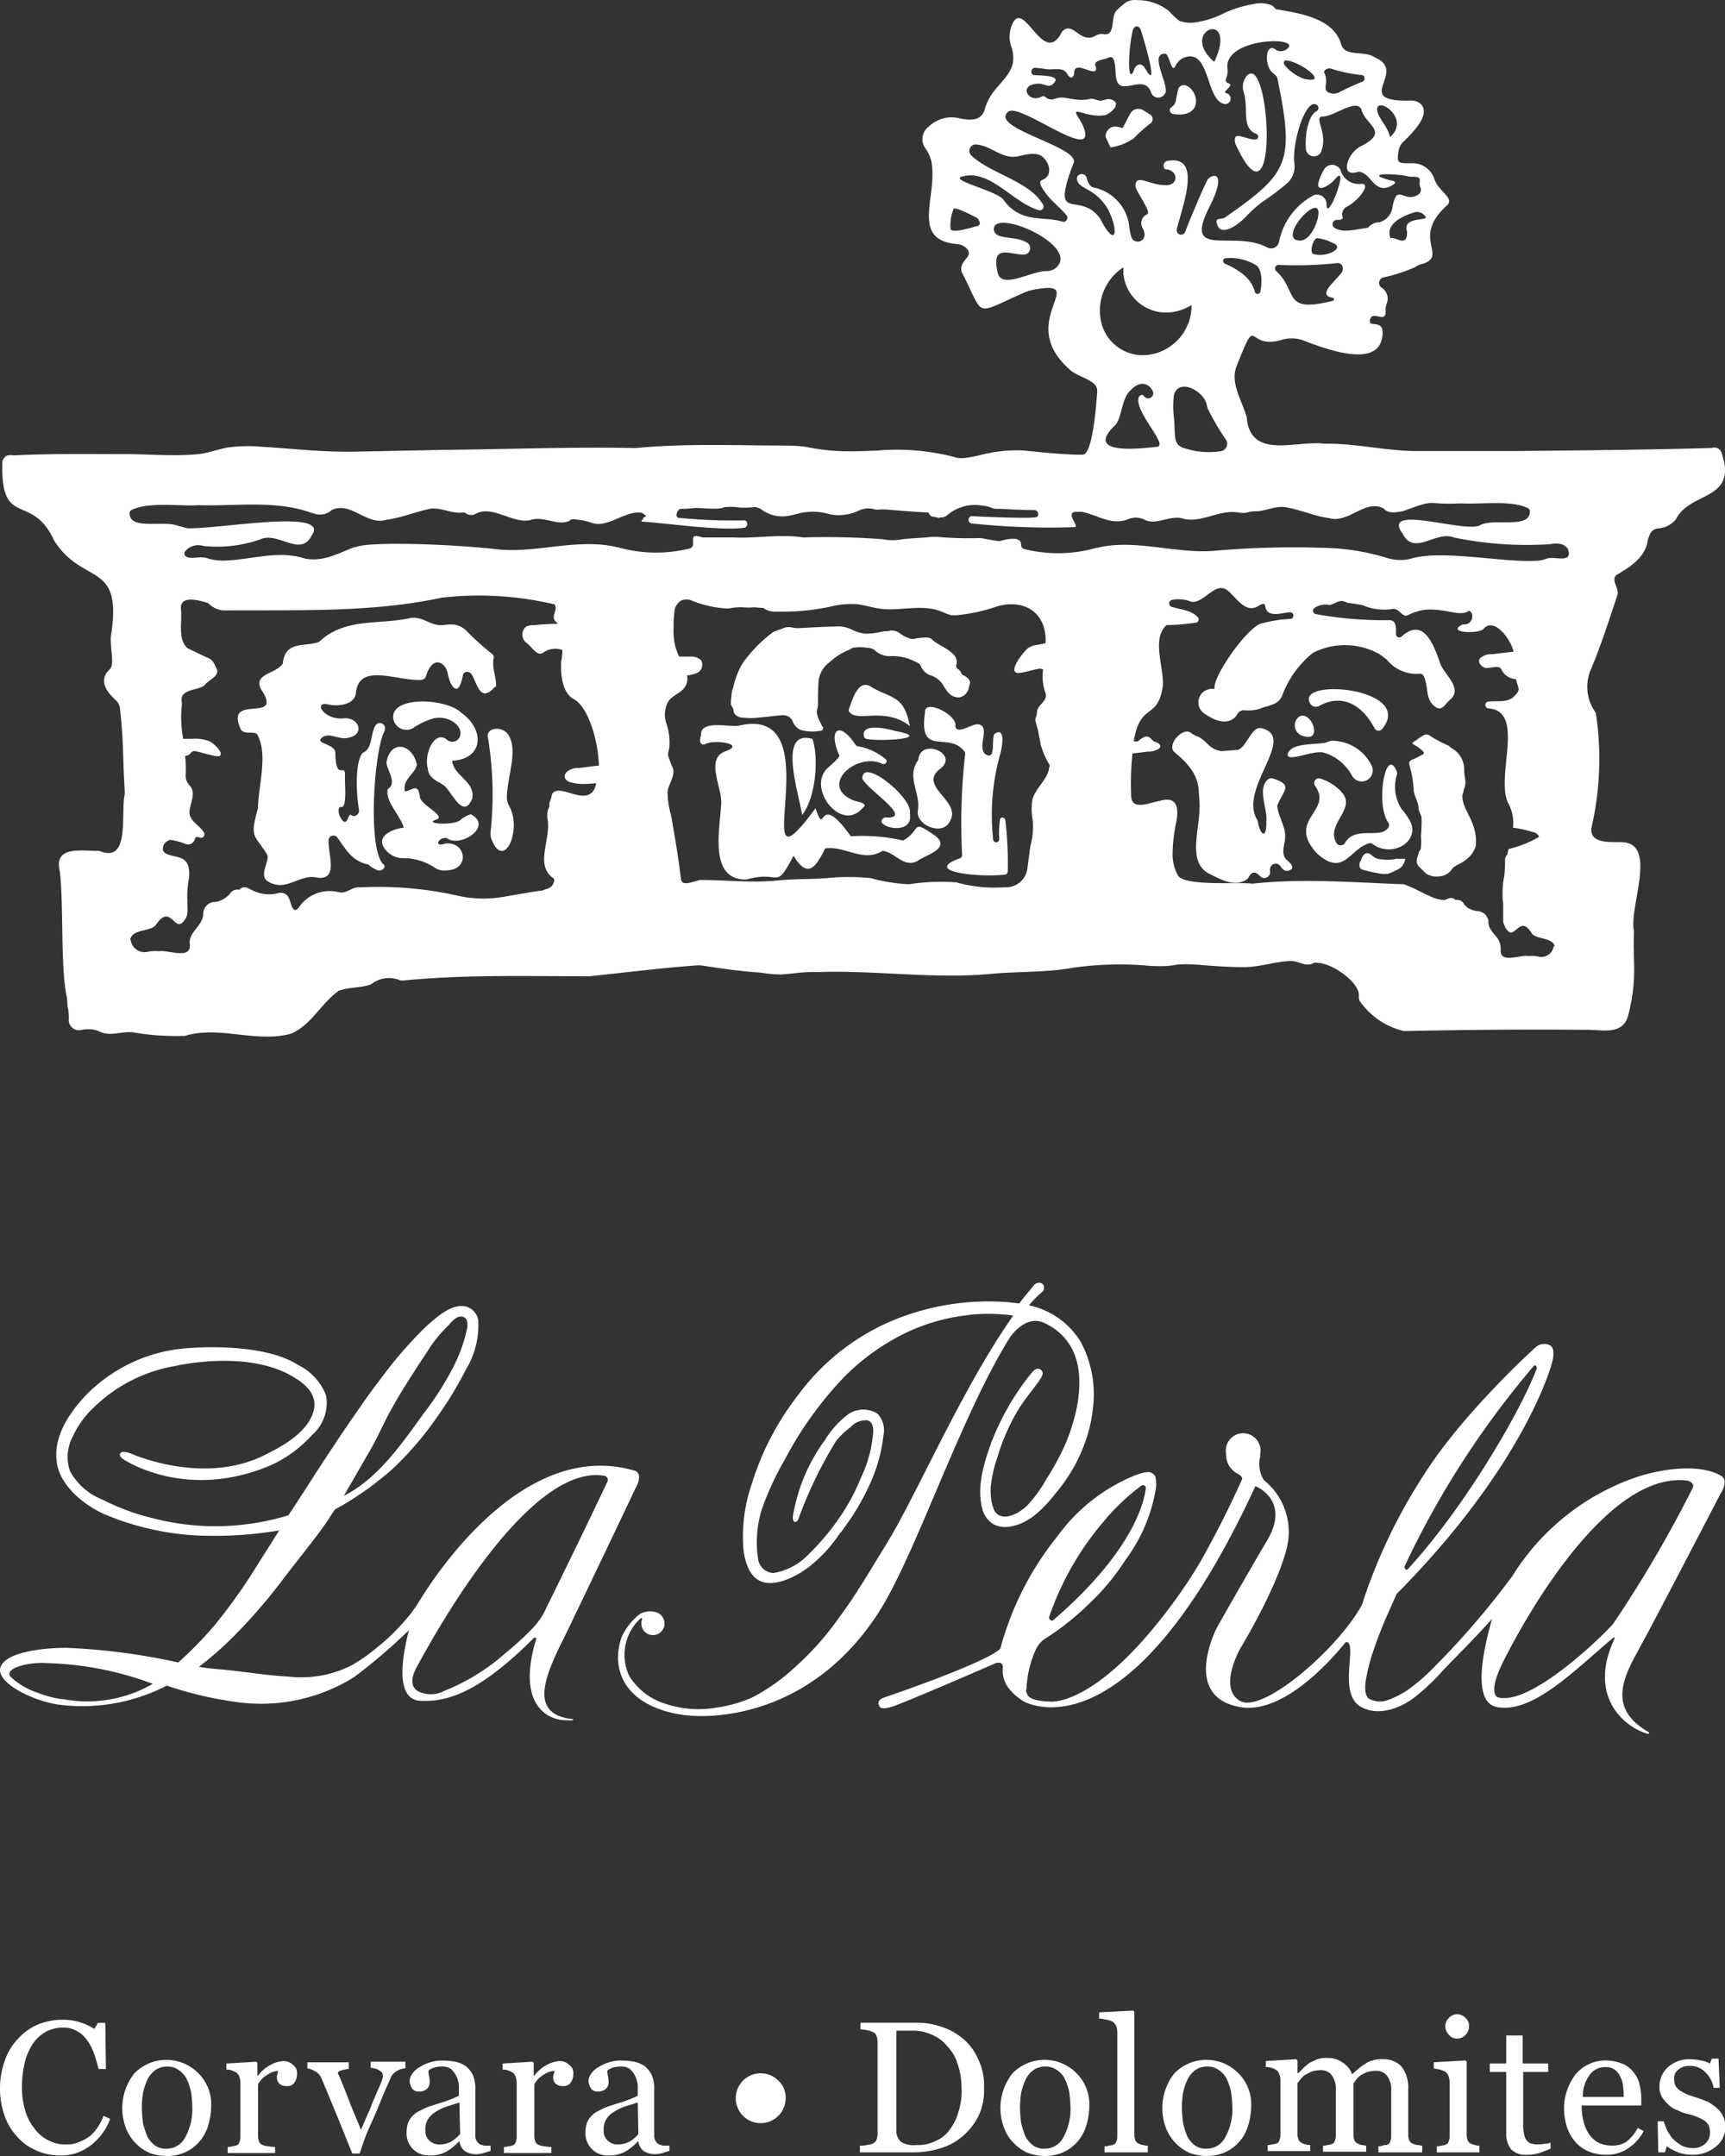 <svg xmlns="http://www.w3.org/2000/svg" width="153" height="191.252" viewBox="0 0 153 191.252">
  <rect x="0" y="0" width="153" height="191.252" fill="#333333" stroke="none"/>
  <path id="logo_laperla2" d="M192.614,80.7c-.054-.162-.108-.378-.162-.594a.877.877,0,0,0-.27-.486.689.689,0,0,0-.648-.108c-5.775.162-11.551.216-17.326.27h-8.852c-2.753,0-5.452-.7-8.2-.648-2.429-.324-6.369,1.4-6.855-2.105v-.162c-.378-1.457-1.457-2.969-.972-4.48,2.051-5.182.756-1.457,4.1-2.483a3.046,3.046,0,0,1,1.835.054c2.645,1.026,7.071,2.537,7.071-.756-.054-1.026-1.187-.432-1.133-.918.054-1.187,1.457.324,1.4-.918a1.594,1.594,0,0,1,.108-.7,1.153,1.153,0,0,0-.432-1.349.514.514,0,0,1,.054-.918,14.8,14.8,0,0,0,2.861-.918,1.893,1.893,0,0,1,.756-.324c2.159-.756-1.08-2.267,2.051-5.128.81-.648-.7-1.241-1.08-2.375a2.023,2.023,0,0,0-2-1.4c-1.187,0-1.349.054-1.187-1.026a1.4,1.4,0,0,1,.486-.918c.864-.864,2.375-2.375,1.511-3.293a1.226,1.226,0,0,0-.864-.324c-5.452.162-.162-2.537-3.239-3.832-.918-.648-2.591,0-2.969-1.133-.594-2.213-3.347-2.753-5.775-3.131l-.324-.324A2.58,2.58,0,0,0,151,40.111a10.549,10.549,0,0,0-2.807.864,7.82,7.82,0,0,1-2.7.81,2.885,2.885,0,0,1-1.187-.162,6.951,6.951,0,0,1-.918-.864,4.477,4.477,0,0,0-2.861-.972,1.43,1.43,0,0,0-1.241.432,2.7,2.7,0,0,0-.432.378c-.756.486-.108,2.375-1.241,2.213a1.029,1.029,0,0,0-.7.108c-1.4.864-2.051-1.4-3.023-.324-1.673,3.347-3.454-3.347-4.48-.486a2.681,2.681,0,0,0,0,1.835c.594,1.889-.54,2.645-1.565,3.94a4.571,4.571,0,0,0-.81,1.619c-.324,1.026-1.3.972-2.267.756a2.915,2.915,0,0,0-2.7.756,1.373,1.373,0,0,0-.27,1.943,3.58,3.58,0,0,1,.486,1.026c.7,3.077-2,7.125,2.375,7.449a1.273,1.273,0,0,1,.864.486c.486.7-.756.918-.54,1.943,2.105,4.1.972,3.886,5.506,1.889a4.48,4.48,0,0,1,1.133-.324c4.75-.81-2,2.915,3.077,7.233.54.432,1.4.648,1.943,1.08a.876.876,0,0,1,.378.756c-.108,1.511-.432,5.614-1.3,5.614-1.781,0-3.562-.216-5.29-.378a12.5,12.5,0,0,0-3.185.27c-.81.162-2.105.594-2.861.324a20.2,20.2,0,0,0-6.747-.594c-1.187.054-2.375.108-3.508.054a18.615,18.615,0,0,1-2.969-.378,13.235,13.235,0,0,0-1.457-.108c-4.534,0-9.068-.216-13.6.216H96c-5.613-.108-11.227.108-16.787.162l-8.1.162c-2.7.054-5.452-.27-8.15-.432a14.087,14.087,0,0,0-3.023.054c-.918.162-1.673.486-2.645.594-2.159.216-4.318,0-6.531,0-3.239,0-6.477-.054-9.716.108h-.108c-.648-.054-.756,0-1.026.486-.216,6.1,2.537,2.753,4.534,6.963a.188.188,0,0,0,.054.108c2.591,4.1,6.153,1.673,5.02,8.582v.216c0,.7.162,1.457.108,2.159a.75.75,0,0,1-.27.54c-.918.918-.216,1.943.648,2.7a1.287,1.287,0,0,1,.324.594c.378,3.562.216,3.832.432,7.449v.27c-.378,1.673.486,6.045-2.105,5.074a.8.8,0,0,0-.378-.054c-1.4,0-3.778-.432-3.293,1.727.378,2.645.054,8.8.648,11.281,0,.054.054.7.054.756a4.839,4.839,0,0,1,.108,1.3.918.918,0,0,0,1.187.81,2.7,2.7,0,0,1,1.457.108c1.08.594,2.213-.108,3.347.162a22.079,22.079,0,0,0,4.21.27.486.486,0,0,0,.27-.054c3.023-.81,6.1.648,9.122-.108.054,0,.108-.054.162-.054,1.673-.7,2.7-2.7,4.1-3.724a.409.409,0,0,1,.216-.108c.864-.27,1.781-.216,2.645-.486a1.18,1.18,0,0,0,.27-.162,2.528,2.528,0,0,1,2.321-.27.684.684,0,0,0,.324.054c5.614-.54,10.741-.378,16.409-.378h.108c3.239-.324,6.477-.756,9.662-.972h.216c1.781.27,3.562.54,5.344.648a10.54,10.54,0,0,0,1.835.162c.918-.054,1.835-.216,2.753-.216h.648c4.966-.162,10.255.648,15.221.162,2.321-.216,4.912-.108,7.233-.54a29.6,29.6,0,0,1,6.909-.162c2.645.108,1.511-.27,4.156-.108,1.349.108,2.7.216,4.1.216s2.7-.486,4.1-.54c.7-.054,1.349.54,2,.216a.574.574,0,0,1,.432-.054c1.457.054,3.778,1.835,3.67,2.915a1.187,1.187,0,0,0,.054.432,6.579,6.579,0,0,0,3.94,2.7c5.344-.108,10.741-.162,16.085-.108,1.4-.054,3.347.594,3.832-1.349.81-3.347.378-4.588.486-7.233v-.216c-.432-2.051,2-7.449-.81-7.827-.972-.108-3.077.27-2.969-1.241a27.32,27.32,0,0,0,.432-10.04.768.768,0,0,0-.108-.324,3.886,3.886,0,0,1-.324-3.832c.81-1.889,1.673-4.588,2.321-6.531.162-.594-.648-1.349-.054-1.781,1.241-.7,2.591-1.619,2.753-3.131.054-.108.054-.162.108-.27a.921.921,0,0,1,.756-.7,2.25,2.25,0,0,0,1.619-.81C189.537,83.454,193.315,84.156,192.614,80.7Zm-41.13-15.059a.247.247,0,0,1-.486,0c-.324-1.3-1.673-2.051-2.645-2.483a.25.25,0,0,1,.108-.486,4.4,4.4,0,0,1,2.591.594C151.592,63.537,151.7,64.67,151.484,65.642Zm-9.176,13.764c-1.457.162-6.423.756-3.778-1.835.7-.594.594-2.429,1.457-3.185.81-.864,1.565-.648,1.943.054a.45.45,0,0,1-.756.486c-.108-.162-.27-.162-.432,0C140.1,76.113,143.442,79.3,142.308,79.406Zm-.486-8.2a3.786,3.786,0,0,1-4.534-3.4,4.548,4.548,0,0,1,2.051-4.318v.54a3.81,3.81,0,0,0,4.534,3.4,4.655,4.655,0,0,0,1.511-.594,4.394,4.394,0,0,1-3.562,4.372Zm2,3.616c.432-1.565,2.645-.378,2.915.864,0,.108.054.162.054.27a21.95,21.95,0,0,0,1.673,2.861.669.669,0,0,1-.432.972,6.813,6.813,0,0,1-3.131-.216c-1.241-.27-.918-1.133-1.079-2.753A8.238,8.238,0,0,1,143.82,74.818Zm14.9-10.9c-.7.918-2.213,2.051-.81,2.267.108,0,.162.216,0,.27-4.534,1.133-3.023-.81-5.02-2.645a.311.311,0,0,1,.216-.54,33.466,33.466,0,0,0,5.182-.162c.432-.054.648.432.432.81Zm-3.778-2.807c-1.727-.108.864-3.293,1.565-2.861.486.378-.432,2.969-1.565,2.861Zm2.969.216c1.187.432-.648,1.349-1.727.972-.378-.108,0-1.457.378-1.4a3.952,3.952,0,0,1,1.349.432Zm6.585-1.026c.054,1.511-1.026.432-1.457.594-.54-1.241,1.133-2,2.051-2.267a.845.845,0,0,1,.972.27C166.705,59.489,164.061,58.841,164.492,60.3Zm-2.645-10.9c.108-1.026,2.969.918,1.134,2.537C162.819,50.961,161.794,50.151,161.848,49.4Zm-4.642-3.4a.574.574,0,0,1,.648-.108,13.548,13.548,0,0,0,2.645.54c.324.054.27.54,0,.594a22.536,22.536,0,0,0-2.105.972,1.083,1.083,0,0,1-.918-.054c-.486-.324.054-.756-.27-1.619C157.1,46.211,157.152,46.1,157.206,45.995Zm-1.673.81a3.883,3.883,0,0,1-1.835-1.187c-.216-.216-.162-.54.108-.486C155.047,45.239,157.583,47.182,155.532,46.8Zm-8.1-1.619-.054.054c-3.239-2.807,2.159-4.75.054-.054Zm-7.287-2.645c.108-.54.594-.594.756-.054.648,2.105,1.511,5.344.324,3.293-.27-.432-.7-.378-.918.108-.594,1.619-.594-1.4-.162-3.347Zm-13.98,17.326s-2.051.648-2.159.216a3.762,3.762,0,0,1,.27-1.781c.108-.27,2.105.81,2.105.81C126.979,59.867,126.169,59.867,126.169,59.867Zm7.341,3.508a1.264,1.264,0,0,1-.972.432c-1.457,0-4.1,1.727-4.372.054-.54-2.483,1.08-1.511,2.321-1.511a.571.571,0,0,0,.27-1.08c-1.079-.648-2.861-.162-2.915-1.187C127.9,58.247,135.183,61.432,133.51,63.375Zm.432-3.94c-1.619-.54-3.67.216-5.236-1.943-.486-.756-4.75-1.727-3.724-2.051,2.483-.756,4.48,2.267,6.855,2.969a.335.335,0,0,0,.378-.486c-1.187-2.105-4.7-2.753-6.369-4.372a.566.566,0,0,1,.432-.972c1.4.108,2.321,1.4,3.832,1.026.648-.162,1.619-.378,2.105.108.648.594.81,1.673-.054,2-.432.162-.054.7.216,1.08.54.81,1.4,1.4,1.943,2.105C134.482,59.165,134.212,59.543,133.942,59.435Zm.972-5.182c.7-1.457-7.611-3.131-5.775-4.588,1.026-.81,7.827,4.642,6.693,1.457a4.937,4.937,0,0,0-.378-.756c-.972-1.457.486-.108,2.213-.378.378-.054,1.673-1.026.594-1.4-.324-.108-.7.108-.972.108-.216,0-.648-.216-.864-.162-1.511.324-2.267-.378-3.185,0a.756.756,0,0,1-.81-.162.3.3,0,0,0-.324-.054c-1.187.7-2.213-1.133-.216-1.133.378,0,.81.378,1.187.054.756-.7-.378-.756-1.619-.81-.378,0-.378-.594,0-.648a6.675,6.675,0,0,1,.972.108c.7.108,1.511-.216,1.889.378.216.378.486.594.648.054-.054-1.457,2.105.54,1.943-.594-.378-.648.756-.648,1.133-.864.648-.27.54,1.08.648,1.781.27,1.889,2.537-.54,3.131,1.4a.679.679,0,0,0,1.187.054c.54-.594-1.511-3.67.054-3.562.324,0,.54,1.727.864,1.133a1.592,1.592,0,0,1,.7-.756c2.375-1.026,2,3.562,3.562,4.048a.487.487,0,1,0,.324-.918h-.054a.133.133,0,0,1-.054-.216c1.026-.972-.216-.378.054-1.133a1.6,1.6,0,0,0,.108-.864c-.324-2.861,7.179-2.861,5.128-1.619a.832.832,0,0,1-.864-.054c-.864-.648-1.026,1.3-.324,2,.162.162.432.324.486.54,1.565,7.557.972,8.42-4.642,12.36-.216.162-.756.054-.756.324.162,1.511,1.727.54,2.7-.486a10.473,10.473,0,0,1,1.4-1.241,23.733,23.733,0,0,0,2.213-1.673,2.024,2.024,0,0,0,.594-1.727c-.216-1.889.972-5.613,1.889-5.236a.337.337,0,0,1,0,.648c-.7.486-.972,2.213-.864,3.347a.713.713,0,0,0,1.349.216c.648-1.673-.7-3.077.108-3.131.972.054,2.969-1.619,3.454-.648.324,1.4,2.537,1.943.054,3.239a2.445,2.445,0,0,0-1.3,1.619c-.108.54.054.972.972.7,1.133-.054,1.4,2.159,3.023,1.187.486-.27.162-.378-.162-.432-2.591-.7.486-.594,1.457-.378a1.5,1.5,0,0,0,.486.054c1.026,0,.486.378.7.918a.531.531,0,0,1-.216.7c-1.349.756-1.835-1.187-2.267,1.187a1.561,1.561,0,0,1-1.187,1.241,1.312,1.312,0,0,0-.972.486c-1.3.162-2.159.486-2.969,0a.382.382,0,0,1,.216-.7c.378,0,.594-.054.486-.324a.763.763,0,0,1,.432-.864c1.026-.54,2.267-2.159,1.133-2a1.674,1.674,0,0,1-1.727-1.241.838.838,0,0,0-1.457-.054c-.54.972-.864,1.943.054,1.565a2.782,2.782,0,0,0,.918-.7c1.4-1.673-.756,4.1-.756,2.213a.852.852,0,0,0-1.08-.81,5.978,5.978,0,0,0-3.131,4.156.722.722,0,0,1-1.08.486c-2.969-1.565-7.449,1.08-5.128-3.508,1.781-3.508.108-2.969-.162-2.429-.324.594-1.673,3.778-1.943,4.534a.393.393,0,0,1-.756-.216c.54-2.159,2.267-6.585-.81-6.045a.432.432,0,0,0-.27.7.2.2,0,0,0,.162.054c1.026.108,1.08,1.349.054,1.4-1.565.054-2.753-1.08-2.807.054,0,.486,1.511,2.375,1.026,2.537a.864.864,0,0,0-.378,1.241,1.23,1.23,0,0,1,.162.594.6.6,0,0,1-1.187.108,7.744,7.744,0,0,1-.216-1.187,3.986,3.986,0,0,0-3.077-3.131c-.324-.054-.54-.378-.648-.864-.162-.54-.972-.378-.864.162.162.864,1.565.7,2.7,2.537,1.08,2.051.756,3.67-.648.918C135.453,56.574,132.808,59.813,134.914,54.253ZM90.221,109.147a4.488,4.488,0,0,0,1.511.162c.27,0,.594-.054.864-.054a5.1,5.1,0,0,1-.162.486c-.81,1.619-3.131-.594-3.778.486a2.434,2.434,0,0,1-.162.594.762.762,0,0,0-.054.486c-.054.054-.054.162-.108.216a1.983,1.983,0,0,0-.054.972,3.613,3.613,0,0,1,0,1.08h0c-.162,1.511-.81,3.131.432,4.048.216.108.162.324.054.54-.162.432-.594.432-.918.594-1.187.162-2.375.378-3.616.594a10.517,10.517,0,0,1-4.1-.162,31.957,31.957,0,0,0-8.474-.7c-.7-.108-1.187.594-1.889.432a3.283,3.283,0,0,0-3.562,1.349c-.108.108-.432.594-.7-.324-.162-.486-.27-1.026-1.026-.972a3.322,3.322,0,0,1-2.483-.27c-.432-.216-.7-.378-1.08,0-.054,0-.216-.054-.324,0a.666.666,0,0,0-.432.27,2.2,2.2,0,0,1-1.349.81,1.044,1.044,0,0,0-1.08,1.08c-.054,1.08-1.4,1.619-1.187,2.753.054,1.3-2,.378-2.753.54a3.281,3.281,0,0,0-1.026.054,1.233,1.233,0,0,1-1.457-.972c0-.054,0-.054-.054-.108.162-.972,1.781-.7,2.267-1.3,1.349-2.051,1.673.864,2.537-.432.432-.486.216-1.349.27-1.673a7.551,7.551,0,0,1,.108-1.889c.324-2.213-1.026-1.943-1.835-2.267-.324-.108-.54-.324-.432-.7a.81.81,0,0,1,.648-.594,5.271,5.271,0,0,1,1.241.324.626.626,0,0,0,.918-.378c.054-.162.108-.27.432-.162a.3.3,0,0,0,.378-.432c-.378-.7-1.511-1.08-1.241-2.105.108-.7.54-1.511-.054-2.105a1.226,1.226,0,0,1-.324-.864,9.1,9.1,0,0,0-.054-1.727c.54-.054.432-.378.81-.432.324,0,2,.594,2.267.432.378-.27-.486-1.08-.918-1.3a3.431,3.431,0,0,0-1.511-.216h-.81a10.107,10.107,0,0,1-.108-3.131c-.324-1.349,1.3-1.08,2-1.619.378-.54,1.457-.81,1.026-1.565-.324-.648-.324-.7-.972-.972l-1.565-.756c-.918-.81-.432-2.429-.594-3.562,0-1.187,1.727-.648,2.429-.432a2.13,2.13,0,0,0,1.349.648c6.477-.054,13.116.216,19.377-1.133h0a29.191,29.191,0,0,1,9.986.594c.378.486-.432,1.133.162,1.565.054.054.108.108.108.162a19.051,19.051,0,0,0-1.943.108c-.324,0-.756,0-.972.27a.921.921,0,0,0,.216,1.349c.432.324.918,1.241,1.457.81a1.83,1.83,0,0,1,1.673-.216h0v.108a5.318,5.318,0,0,1-.108.918c-.054,1.08.054,2.753,1.133,3.347,1.241.648,2.159,3.616,2.213,5.883-.594.054-1.349.162-1.781.216a1.474,1.474,0,0,0-.972.27C89.574,108.553,89.79,108.985,90.221,109.147Zm42.533-1.3c-.054,1.026-1.4,2-1.511,3.023a5.8,5.8,0,0,0,.054,1.673,6.668,6.668,0,0,1-.216,2.321l-.27,2.051a1.919,1.919,0,0,1-2.051,1.565,12.307,12.307,0,0,1-4.21-.432,18.345,18.345,0,0,0-4.21.162,14.873,14.873,0,0,1-3.4-.54,19.225,19.225,0,0,0-3.94,0c-1.457.108-2.915.054-4.426.216-2.267.216-4.48-.054-6.747-.054-.486.054-1.619.648-1.727-.054-.216-1.889-.54-3.724-.864-5.613a7.844,7.844,0,0,1-.324-2.213c.108-.648.648-1.3.486-2a9.73,9.73,0,0,1-.432-1.133c-.054-.27.108-.594.108-.864a5.111,5.111,0,0,0-.27-2,2.419,2.419,0,0,1,.162-1.943c.27-.432.81-.648,1.187-.972a1.36,1.36,0,0,0,.486-1.349,2.882,2.882,0,0,0,.972-.27.8.8,0,0,0,.27-1.08,1.259,1.259,0,0,0-.972-.324h-.972a4.975,4.975,0,0,1-.486-2.537,9.283,9.283,0,0,1,.108-1.727,1.382,1.382,0,0,1,.54-.7,1.215,1.215,0,0,1,.972,0,9.407,9.407,0,0,0,3.239.7,5.256,5.256,0,0,1,1.3-.108,5.209,5.209,0,0,0,.918,0c.27,0,.594.054.864.054h0a1.8,1.8,0,0,0,1.187.324,20.22,20.22,0,0,0,4.75-.432,7.424,7.424,0,0,1,2.429-.216c.81.108,1.565.378,2.375.432,1.673.108,3.454-.432,5.074.216a5.619,5.619,0,0,0,.864.324h.486a15.653,15.653,0,0,0,3.508-.756,4.21,4.21,0,0,1,1.187-.216c2.267-.054,3.293,1.565,3.185,3.454-.54.162-1.241.108-1.673.54-.378.378-1.457,1.727-.972,2.051.324.216,1.835-.378,2.213-.324.054,0,.162.054.216.054a4.226,4.226,0,0,0,.216,2.105c.216.756-.756,1.026-.756,1.673a1.576,1.576,0,0,1-.108.486.594.594,0,0,0,0,.432c.054.27.162.54.216.81.054.378.162.81.216,1.187l.162.486a6.5,6.5,0,0,0,.594,1.241.241.241,0,0,1,0,.27ZM177.5,123.72a1.1,1.1,0,0,1-1.3.918,2.706,2.706,0,0,0-.918-.054c-.7-.162-2.483.7-2.483-.486a1.678,1.678,0,0,0-.486-1.349,4.117,4.117,0,0,1-.432-.594c-.054-.054-.054-.162-.108-.216,0-.108-.054-.162-.054-.27v-.216a.2.2,0,0,0-.054-.162c0-.054,0-.054-.054-.108s-.054-.162-.108-.216l-.162-.162c-.054,0-.054-.054-.108-.054a.912.912,0,0,0-.54-.162c-.108,0-.162-.054-.27-.054h-.054a2.63,2.63,0,0,0-.378-.162,1.431,1.431,0,0,1-.324-.27.745.745,0,0,1-.162-.216c-.054-.054-.054-.108-.108-.108l-.054-.054a.412.412,0,0,0-.27-.108.422.422,0,0,0-.27,0c-.324-.324-.594-.162-.972,0a3.239,3.239,0,0,1-1.457-.432h-.054l-.972-.486a11.5,11.5,0,0,0-1.133-.486h0c-4.48-.162-9.014-.54-13.386-.054h-.054c-1.349-.162-6.261.27-6.639-.81a3.855,3.855,0,0,1-.432-1.673,13.889,13.889,0,0,1,.324-2.969c.216-1.133.162-2.375-1.457-1.889-.756.108-2.483.918-2.537-.378a26.806,26.806,0,0,1,.108-3.832c.486-.054.972-.108,1.3-.162a1.849,1.849,0,0,0,.972-.216c.378-.216.162-.54-.27-.648s-.432-.972-1.511-.054c-.108.054-.27,0-.378,0,.594-3.562,2.159-1.781,2.591-4.966v-.054c.054-1.619-.972-4.048.27-5.236a.2.2,0,0,1,.162-.054A19.287,19.287,0,0,0,145.817,95a.288.288,0,0,0,.108-.486c-.594-.648-1.511-.648-2.321-.918a.319.319,0,0,1,0-.594,2.9,2.9,0,0,1,1.781.162h.054c1.134.054,2.051-1.835,3.131-1.026.81.648,1.619,2.159,2.807,1.349.108-.054.486-.324.54.054.162,1.026,1.241.648,2.213.54a.3.3,0,0,1,.054.594,11.719,11.719,0,0,0-2.7.432c-1.349.54-4.318,4.858-4.048,5.775h-.162a1.052,1.052,0,0,0-.432.054,1.192,1.192,0,0,0-.432,2.051c2.267,1.673,3.023.162,3.023.162a.664.664,0,0,1,.594-.378,3.367,3.367,0,0,0,1.781-.27,3.492,3.492,0,0,0,.7-.216,1.366,1.366,0,0,0,.918-.81,8.744,8.744,0,0,1,2.645-3.724.054.054,0,0,0,.054-.054,6.261,6.261,0,0,1,5.937.108l.648.486a3.346,3.346,0,0,0,2.915,1.241.385.385,0,0,1,.324.162c.486.864.108,2.105,1.026,2.753.648.54.972-.378,1.457-.7.918-1.026-.594-2.105-.972-3.077-.648-1.835-1.511-4.156-3.454-2.429a.286.286,0,0,1-.486-.216c0-.54.054-1.241-.594-1.241a33.347,33.347,0,0,1-6.531-.54.3.3,0,0,1-.108-.54,1.727,1.727,0,0,1,1.3-.27c.27,0,.648-.27.918-.324.378-.108.594.162.918.162.378.054.7.108,1.08.162a4.842,4.842,0,0,0,2.591.378c.7-.216.918.756,1.457.54a4.953,4.953,0,0,1,1.511-.486c1.835-.162,3.131.648,3.886.108.108-.054.162.054.27.162a.713.713,0,0,1-.594,1.026.456.456,0,0,0-.378.108c-1.133.648,1.673.756,2.051.27.972-1.08,2.483,1.08,2.645,2.051-.648.054-1.4.162-1.889.216a1.474,1.474,0,0,0-.972.27c-.378.27-.162.7.27.918.432.162,1.3-.324,1.511.162a1.546,1.546,0,0,0,1.3.864c.216.918.486.918-.27,1.619-.594.486-1.565.27-2.213.378a.3.3,0,0,0,.054.594c3.4.27.432,6.315,1.835,8.582a3.724,3.724,0,0,1,.324,2,9.9,9.9,0,0,1,1.727.378.756.756,0,0,1,.594.432,9.69,9.69,0,0,1-2.7,1.08,1.578,1.578,0,0,0-.108.486.684.684,0,0,0-.216.486,11.746,11.746,0,0,1-.054,1.349h0a7.591,7.591,0,0,0-.162,1.511v.486c0,.216.054.378.054.594v.054h0v1.4a.486.486,0,0,0,.054.27c.054.108.108.27.162.378a.054.054,0,0,0,.054.054.745.745,0,0,0,.162.216c.27.27.486.054.756-.162.324-.27.648-.54,1.133.054.054.108.162.162.216.324.432.54,1.889.324,2.051,1.187C177.5,123.666,177.5,123.666,177.5,123.72Zm1.241-34.545c-.432.324-1.3-.054-1.889.162a2.847,2.847,0,0,1-.648.162c-2.969.27-8.8-1.08-11.551-.108H164.6a4.1,4.1,0,0,1-2-.162,20.4,20.4,0,0,0-5.721-.864,79.14,79.14,0,0,0-9.5.27c-3.454.27-7.017-1.08-10.363-.27h-.054a12.34,12.34,0,0,1-6.423.108.359.359,0,0,1-.27-.378c0-.7-.918-.594-1.889-.324-.324,0-1.673-.27-1.673-.27a32.027,32.027,0,0,1-3.94-.108h-.432c-.81.108-1.727.108-2.591.216a4.642,4.642,0,0,1-1.727,0,65.911,65.911,0,0,0-7.071-.162h0c-2.105-.324-4.156.108-6.207,0h-2.7c-.972-.27-.864-.108-.864.594a.406.406,0,0,1-.27.378,12.35,12.35,0,0,1-6.423-.108h-.054c-3.4-.81-6.909.486-10.363.216-4.156-.486-11.551-.756-12.846-.216h-.108c-1.4.54-2.7,1.3-4.264,1.026H66.8c-2.429-.81-4.8.108-7.233.162a4.657,4.657,0,0,1-1.511-.216c-.594-.216-1.457.162-1.889-.162a.327.327,0,0,1-.054-.432,1.5,1.5,0,0,1,1.619-.486A11.542,11.542,0,0,0,62.8,87.61c1.565-.7,3.562,1.619,4.534-.324,1.781-2.429-8.042-.594-10.957-.648-.324-.054-.594-.162-.864-.216-1.349-.54-4.318.432-4.318-1.133a.3.3,0,0,1,.162-.27c1.511-.756,4.318-.324,5.937-.432h.054c3.347.108,6.8-.486,10.04.7h.054a1.571,1.571,0,0,0,1.619-.216l.054-.054c1.727-.81,3.077,1.4,4.858.864,1.241-.162,2.429-.648,3.616-.918,1.08-.324,2.105.432,3.185.27.108,0,.162,0,.216.054a.81.81,0,0,0,.918.054c1.457-.756,3.131.81,4.7.594h.054c1.241-.486,2.537.594,3.616,0-.054-.054.162-.108.324-.108.108,0,.27.054.378.054a4.714,4.714,0,0,1,1.187.27c1.4.486,2.807-.972,4.264-.918a.579.579,0,0,1,.324.108c.108.108.432.162.054.324-.054,0-.054.054-.054.108,0,.108-.27.162-.108.27,1.889.108,7.179.864,9.068.54.378-.054.324-.7-.054-.648a47.414,47.414,0,0,1-5.613-.216c-.486.054-.378-.486-.162-.7a.281.281,0,0,1,.216-.108,6.2,6.2,0,0,0,.972-.054c.7-.108,2.213.216,2.915-.108h.162a4.388,4.388,0,0,1,1.187.054h.108a9.554,9.554,0,0,0,1.241-.054h0a1.673,1.673,0,0,1,.7.324,3.081,3.081,0,0,0,2.375.432c.27-.054.486-.108.7-.162a5.158,5.158,0,0,1,2.861.054,4.122,4.122,0,0,0,2.537-.324,1.954,1.954,0,0,1,1.241-.162,1.329,1.329,0,0,0,.648.054h.54c1.241.108,2.483.216,3.778.27v.054c.054.054.054.108.108.162a.466.466,0,0,0,.324.162c.108,0,.216.054.324.054a.241.241,0,0,0,.27,0h.054a.81.81,0,0,0,.594-.216,3.8,3.8,0,0,1,3.185-.81,2.262,2.262,0,0,1,.81.216c.054,0,.162.054.216.054h.54c.972.054,1.943.108,2.915.108a.361.361,0,0,1,.378.324v.108c0,.108-.108.216-.324.216-.7.108-4.642-.054-5.506-.108a.325.325,0,1,0-.054.648,65.484,65.484,0,0,0,9.176.324c.162-.162-.27-.7-.27-.81,0-.054,0-.054-.054-.108,0-.27,0-.216.054-.324h0c.054-.054.108-.054.162-.108h.7c1.4.27,2.591,1.241,4.1.648a1.694,1.694,0,0,1,1.457.054c1.08.54,2.375-.54,3.562-.054h.054c1.565.27,3.023-.864,4.7-.594a2.045,2.045,0,0,0,.81,0,1.943,1.943,0,0,1,.594-.108c.972.054,1.943-.594,2.969-.324,1.187.216,2.375.756,3.616.918,1.781.54,3.185-1.673,4.858-.864a.054.054,0,0,1,.054.054c.432.432,1.026.324,1.619.216h.054c3.185-1.187,1.835-.54,5.128-.7h.054c1.673.108,4.48-.324,5.937.432a.3.3,0,0,1,.162.27c0,1.673-3.346.486-4.534,1.3h-.054c-1.673.486-8.636-1.943-6.693.7,1.026,2,2.969-.324,4.534.324a32.14,32.14,0,0,0,8.528.594c.594-.108,1.3-.108,1.619.486C178.9,88.906,178.85,89.068,178.742,89.176Zm-49.874,23.318a32.265,32.265,0,0,1,.216,4.588c0,.108-.108.27-.216.27-1.835.27-7.611-.162-3.994-1.457a.3.3,0,0,0,.162-.27,55.07,55.07,0,0,1,.27-8.96.324.324,0,0,0-.054-.216c-1.4-1.889-4.1.594-3.508-3.454-.108-1.3,2.807.162,2.7,1.133v.162c.27.594,1.4-.27,1.943-.27,1.349.054-.27,2.375.918,2.753.7.216.324-1.4.594-1.889,1.08-.756.648,1.4.486,1.889a19.957,19.957,0,0,0-.594,7.5.273.273,0,0,0,.54-.054,8.391,8.391,0,0,1,.054-1.673C128.382,112.223,128.76,112.223,128.868,112.493Zm-45.448-11.6c-1.187,1.133-1.4-.54-1.889-1.3a.454.454,0,0,0-.378-.216.362.362,0,0,0-.378.216c-.432,2.375-1.187.864-1.349,0a1.419,1.419,0,0,0-.378-.81c-.7-.648-1.3.054-1.565.972a.463.463,0,0,1-.378.324c-2.051.162-5.506-1.565-5.829,1.08-.054,1.241-1.835,1.3-2.537,1.08-1.3-.216-.216,1.511,1.565,1.241,1.3,0,1.727,1.457.324,1.727-.81.27-1.673-.54-2.375,0-.27.216-.108.378.054.432.378.216,1.08.378,1.133.864.054,2.7.864.864.864,2.051-.054.594.216,2.861-.324,2.807-.324-.054-.27.486-.162.756.216.486.54.864.756.216.108-.27.162-.324.27-.27.27.27.756-.054.7-.432-.324-2-.27-4.426.324-5.074.918-.378.648-1.619,1.133-2.429a.46.46,0,0,1,.81.432h0a.2.2,0,0,1-.054.162c-.918,1.943-1.457,10.633,0,11.767.216.216-.216.594-.54.486a2.492,2.492,0,0,1-.81-.486.2.2,0,0,0-.162-.054c-1.349-.324-1.889-1.349-2.591-2.321a.432.432,0,0,0-.81.216c-.054,1.241.918,3.562-1.026,3.293-1.511-.378-2.753,1.349-4.372.324-.7-.432-.054-1.457,0-2.159,0-.054-.054-.162-.054-.216-1.133-1.835-1.565-1.4-.81-4.1v-.108c.054-1.943.864-4.588,0-6.315a.406.406,0,0,0-.378-.27c-.486-.054-1.08.108-1.241-.54-1.133-2.861,3.67-.378,2.051-3.077-1.133-1.619,1.133-1.565,1.727-2.483a.2.2,0,0,0,.054-.162c.27-1.889,1.835-1.349,3.131-1.781.054,0,.108-.054.162-.108,2.321-2.105,5.344-1.4,8.1-2.051H76.3c.972-.054,1.619.7,2.591.648.216,0,.432-.054.7-.054a1.832,1.832,0,0,1,1.457.54,26.822,26.822,0,0,0,2.267,2.051.362.362,0,0,1,.162.432c-.162.864.27,1.673.216,2.483A.584.584,0,0,0,83.421,100.888Zm-4.1,13.224h0c-.756-.108-1.187.864-.108.486h0c1.835-.216,2.213,2.321.108,2.375a1.533,1.533,0,0,1-1.026-.216,5.029,5.029,0,0,0-2.753-.864,2,2,0,0,1-1.835-1.026c-.54-1.026.918-1.565,1.727-1.673.054,0,.108-.054.054-.108-.378-1.08-1.619-2.267-1.4-3.293a.054.054,0,0,1,.054-.054c.756-.54-.054-1.565-.162-2.267v-.054c.324-2.051,2.267-1.727,2.7.162v.054c-.216.81-1.241,1.241-1.08,2.267,0,.054.054.108.108.054.27-.054.54-.216.756-.27.432,0,.378.432.486.7-.108.756,2.483,1.781,1.4,2.105-1.133.378,1.835.54,2.267-.054a2.959,2.959,0,0,1,.81-.432h.054C83.474,113.087,80.506,115.03,79.318,114.112Zm.486-6.855c.162,1.4,2.051,1.781,1.781,3.347-.81,1.943-1.781-.594-2.537-1.187-.594-.378-1.349-.648-1.4-1.457-.378-1.3.594-3.454,1.673-2.591a.721.721,0,0,0,1.187-.324c.27-.864-.972-1.835-2.321-1.565a6.4,6.4,0,0,0-1.835.864,1.185,1.185,0,0,1-1.781-.918c-.108-1.943,4.7-1.727,6.045-.432C82.719,104.5,82.611,107.1,79.8,107.257Zm5.074,4.048c1.133,2-.432,5.721-1.565,2.969a1.369,1.369,0,0,1-.108-.648,31.048,31.048,0,0,0-.216-8.366.6.6,0,0,1,.324-.756,1.235,1.235,0,0,1,1.565.594c.756,1.511-.27,3.778-.216,5.56A1.821,1.821,0,0,0,84.878,111.306Zm37.891,2.7c1.187,1.08-1.026,1.619-1.727,2.159-1.241.594-1.943-.81-3.077-.918-1.673,1.08-3.347-.486-5.074-.216-.864,1.727-1.565,2.7-2.807.648-1.673,3.185-1.08,1.241-4.156,2.105-3.4.108-2.375-4.48-2.267-6.639.162-1.457-1.511-4.1.432-4.75,1.781-.648-1.133-1.08-1.889-.594-.54.108-.432-.54-.324-.81-.108-1.457,2.7-.648,3.4-.864,8.528-1.943.162,16.355,6.747,7.341.972,2.807.108-1.781,3.131,2.483a16.213,16.213,0,0,1,4.642.378C121.528,113.357,120.394,112.331,122.769,114Zm-18.028-11.281c0-.162-.216-.378-.216-.486a3.583,3.583,0,0,1,.054-.7,2.166,2.166,0,0,1,.162-.81,7.1,7.1,0,0,1,.81-2.105,12.361,12.361,0,0,1,2.753-2.807c.27-.108.594-.216.864-.324.486-.216.864,0,1.3,0l2.051-.108,1.565-.054a2.9,2.9,0,0,1,1.133.27,3.322,3.322,0,0,0,1.241.378,6.223,6.223,0,0,0,1.4-.162l.324-.054a1.494,1.494,0,0,0,.486-.054,1.158,1.158,0,0,1,.81.216,3,3,0,0,0,.918.486c.324.108.594-.054.864-.054s.81-.162,1.133.162,1.08.648,1.565,1.026c.324.27.648.54.594,1.026,0,.108-.162.378.108.54s.27.432.432.54a1.354,1.354,0,0,1,.378.216c.324.324.324.378.162.864a1.058,1.058,0,0,1-.7.864.749.749,0,0,1-.486,0c-.54-.108-.81-.594-1.08-1.026a2.026,2.026,0,0,0-1.026-.864,1.416,1.416,0,0,1-.972-.864c-.054-.216-.378-.324-.594-.432a4.312,4.312,0,0,0-2.159-.432,1.96,1.96,0,0,1-1.4-.594,1.662,1.662,0,0,0-.7-.162,3.613,3.613,0,0,0-1.08,0c-.162,0-.324.162-.486.216a5.553,5.553,0,0,0-1.673,1.08,2.35,2.35,0,0,0-.972,1.673c-.054.7-.054,1.4-.054,2.105,0,.324-.108.378-.108.648a2.657,2.657,0,0,0,.324.918,2.188,2.188,0,0,0,.27.486c-.054.054-.054.108-.108.216a3.952,3.952,0,0,1-1.943-.054,1.33,1.33,0,0,1-.7-.81.918.918,0,0,0-.864-.486c-.81.054-1.511.162-2.213.216a4.78,4.78,0,0,1-1.241,0c-.594,0-.918-.324-.918-.7Zm9.392,4.048c-1.026-2.375.054-3.077,1.457-.918.054.054.108.108.162.108a5.045,5.045,0,0,1,2.537,1.187.259.259,0,0,1-.324.378c-2.213-1.08-5.614,1.835-2.7,3.185.27.162,1.565.27.972.7-1.943,2.321-5.074-1.835-3.077-3.562.054-.054,1.133-.972.972-1.08Zm6.963,4.966c.324-1.511-1.026-3.023,0-4.48,0-.054.054-.054.054-.108.216-2,3.67-.486,1.943.81-2.051,1.565,1.943,2.861.864,4.642C123.363,113.951,120.988,113.033,121.1,111.737Zm-.756-7.611c-2.213-1.673-4.534-.27-5.29-1.187a.237.237,0,0,1-.054-.27c.378-1.026.864-2.807,2.105-1.889,1.673.918,2.753.756,3.239,3.131C120.394,104.073,120.448,104.235,120.34,104.127Zm-8.582,1.187c.594,1.727.27,5.29-.918,6.747-.216-1.727-2.267-7.665.918-6.747Zm4.426,3.508c0-1.943,4.534,1.781,4.21,3.077.432,2.267-3.616,1.08-2.213.378,2.753.216-1.619-2.483-2-3.454Zm.378-3.508c-.108,0-.162-.108-.216-.162-.378-1.3,2.051-.756,2.753-.54C122.607,105.26,117.8,105.584,116.562,105.314Zm37.513,11.659c-.378.162-.648-.108-.81-.378a.51.51,0,0,0-.918.378v.108a.515.515,0,0,1-.864.432c-.324-.324-.648-.594-1.026.054-.054.054-.054.108-.108.162-1.08.81-2.375.054-3.454-.486-2-1.08-.648-4.21-.81-6.315,0-.324-.054-.594-.054-.918-.054-1.565-1.026-2.591-2.213-3.562-.594-.7.81-2.213,1.511-1.673a2.1,2.1,0,0,0,.594.324c.864.378.972,1.133,2.105,1.3.054,0,1.349-.108,1.4-.108.756-.108,1.187-1.835,1.943-1.943h.162c3.346.756-2.051,5.344-.324,8.15a.2.2,0,0,1,.054.162c.216,1.241.81,1.565.756-.054.108-1.133-.81-2.807.108-3.67a.518.518,0,0,1,.486-.108c1.781.594.972.972.432,2.267a.324.324,0,0,0-.054.216c.108.918.7,1.727.7,2.645,0,.7-.486,1.619.216,2.159C154.129,116.325,154.615,116.757,154.075,116.973Zm16.3-3.94a3.961,3.961,0,0,1,.216,1.781,2.292,2.292,0,0,1-.918,1.241c-.324.324-.918.432-1.187.81a1.483,1.483,0,0,1-1.187.648,1.7,1.7,0,0,1-1.134-.27l-.648-.648c-.324-.432-.054-.81,0-1.133,0-.162.216-.324.216-.486a7.193,7.193,0,0,0,0-1.08,13.645,13.645,0,0,0,.054-1.511c0-.324-.27-.648-.27-.918,0-.594-.432-1.08-.432-1.727a9.6,9.6,0,0,0-.378-2.105c-.054-.27,0-.378.27-.486s.648-.324.972-.486c.054-.054.054-.108,0-.216a3.465,3.465,0,0,0-.7-.54c-.378-.216-.378-.216,0-.432a7.034,7.034,0,0,1,.81-.54.582.582,0,0,1,.486.108,4.753,4.753,0,0,0,.54.324,10.066,10.066,0,0,0,1.079.54c.108.054.162.162.27.216h0a2.183,2.183,0,0,1,1.133,2c0,.378.108.7.108,1.08a1.438,1.438,0,0,1-.162.648,1.018,1.018,0,0,1-.108.432C169.35,111.252,170.106,112.115,170.376,113.033Zm-5.775-.7c1.349,1.943-1.349,3.616-3.131,2.321a.408.408,0,0,0-.432-.054c-1.673.594-2.213,2.969-4.534.864l-.054-.054c-2.645-2.969,1.511-3.67-.108-5.937a.413.413,0,0,1,.432-.648,4.162,4.162,0,0,1,2,1.3c1.187,1.457-1.511,2.753-.54,4.426a.454.454,0,0,0,.756,0c.864-1.565,3.131-.324,3.832-1.349a.4.4,0,0,0,0-.486c-1.134-1.619-.216-6.855.756-4.534a.461.461,0,0,1,0,.378,3.639,3.639,0,0,0,.432,2.969,4.469,4.469,0,0,1,.594.81Zm-10.687-5.667c.27-1.026,2.321-.81,3.4-1.026a1.715,1.715,0,0,1,.486-.162,3.924,3.924,0,0,1,3.562,2.213.979.979,0,0,1-1.727.918,4.21,4.21,0,0,0-2.429-2.051c-.054,0-.162-.054-.216-.054C155.91,106.394,153.805,107.419,153.913,106.664Zm1.943-4.588c-1.026-2.213,9.392-1.241,6.423,2.375a.408.408,0,0,1-.648-.054c-.972-1.889-2.7-3.185-4.858-2.051a.6.6,0,0,1-.918-.27Zm7.719,13.872h.756V116a1.238,1.238,0,0,1-.81.972,4.548,4.548,0,0,1-.756.324h-.486a16.221,16.221,0,0,1-1.727-.378c-.324-.108-.324-.432-.216-.7,0-.054.108-.108.108-.216q.324-.891.972-.324a1.226,1.226,0,0,0,.864.324A3.494,3.494,0,0,0,163.575,115.948Zm-8.69-12.576c1.08-.756,2.267,2.321.378,1.673a.967.967,0,0,1-.378-1.673Zm-5.613-50.845c-.324-1.3.864-.378,1.781-.378a.259.259,0,0,0,.108-.486c-1.4-.54-.7-2.159-1.134-3.67a1.507,1.507,0,0,1,.27-1.511C152.4,44.322,153.211,61.108,149.271,52.526ZM143.6,49.287c.486-.378.324-.54.594-1.565a.512.512,0,0,1,.648-.378c1.187.378,1.673,2.969-1.133,2.537C143.442,49.773,143.334,49.449,143.6,49.287Zm-5.4,3.562-.432-.918a.859.859,0,0,1,1.026-.918l.486.108.648-1.241a.837.837,0,0,1,1.187-.324l.594.378a.479.479,0,0,1,0,.81,13.5,13.5,0,0,0-1.457,1.3A4.822,4.822,0,0,1,138.206,52.85ZM90.545,192.27c-4.048-.378-2.483-3.886-.81-7.233.486-.972,6.315-13.17,6.315-13.224h0s.756-1.187,0-1.565c-10.8-3.239-19.215,11.713-19.323,11.821h0a11.931,11.931,0,0,1-1.3,1.673,17.078,17.078,0,0,1-2.267,2.159,16.3,16.3,0,0,1-2.213,1.565,9.9,9.9,0,0,1-5.721,1.026c-2.051-.108-4.1-.486-6.153-.648-.594-.054-1.133-.108-1.727-.216a30.85,30.85,0,0,0,3.131-2.753,49.164,49.164,0,0,0,4.372-5.074c1.349-1.781,2.807-3.508,4.048-5.344a7.033,7.033,0,0,1,.54-.81c.216-.108.486-.27.7-.378.81-.486,1.619-1.026,2.375-1.565.7-.54,1.4-1.08,2.051-1.673a28.279,28.279,0,0,0,3.886-4.534,33.169,33.169,0,0,0,2.591-4.264,7.585,7.585,0,0,0,1.08-4.318,1.5,1.5,0,0,0-1.08-1.241c-1.3-.324-2.7,1.026-3.562,1.781a36.078,36.078,0,0,0-3.778,4.318c-.7.918-1.4,1.835-2.051,2.807-1.3,1.835-2.537,3.724-3.778,5.613-.864,1.349-1.727,2.7-2.591,3.994a22.047,22.047,0,0,1-11.983.27,19.944,19.944,0,0,1-4.534-1.673,5.5,5.5,0,0,1-2.861-2.537,3.838,3.838,0,0,1,.27-3.077,8.074,8.074,0,0,1,1.781-2.483,13.588,13.588,0,0,1,7.179-3.724c3.077-.648,7.125-.81,10.04.648,1.241.648,2.7,1.619,2.375,3.185-.432,1.943-2.645,3.185-4.264,3.994-5.56,2.861-12.037-.108-12.037-.108s-.594-.216-.81-.054c-.324.27.216.594.216.594s5.613,3.832,13.278.432a11.388,11.388,0,0,0,3.454-2.591,3.8,3.8,0,0,0,1.241-3.508,5.053,5.053,0,0,0-2.483-2.7c-3.185-2.051-9.5-1.511-9.5-1.511a13.972,13.972,0,0,0-9.392,4.264c-1.4,1.511-2.753,3.508-2.537,5.667.162,2.267,2.537,4.048,4.21,4.8a24.32,24.32,0,0,0,7.988,1.889,34.539,34.539,0,0,0,7.557-.432c-.594.918-1.187,1.889-1.781,2.807a48.543,48.543,0,0,1-4.1,5.775,34.106,34.106,0,0,1-3.077,3.131,56.241,56.241,0,0,0-9.932-1.3c-2.051,0-5.721.378-5.883,1.943,0,1.349,3.023,2.753,5.074,3.077a16.281,16.281,0,0,0,9.176-1.4,5.016,5.016,0,0,0,.54-.27l.486.162a33.235,33.235,0,0,0,6.1,1.349,15.591,15.591,0,0,0,10.04-2.267,50.635,50.635,0,0,0,4.858-4.156c-.648,2.537-1.187,6.1.972,6.261,2.753.162,5.667-1.133,10.094-5.56.108-.108.27,0,.216.108-1.727,5.721.918,7.233,2.807,7.179h.378a.108.108,0,0,0,.108-.108C90.545,192.162,90.545,192.27,90.545,192.27ZM72.409,168.628c.648-1.08,1.133-2.213,1.727-3.347.7-1.3,1.457-2.537,2.267-3.778.432-.7.918-1.4,1.4-2.159a11.733,11.733,0,0,1,1.673-2c.324-.378.756-.918,1.3-.756.486.108.378.918.378.918a13.792,13.792,0,0,1-1.349,3.724,27.244,27.244,0,0,1-2.537,3.94c-1.727,2.375-3.454,4.912-5.883,6.585a8.591,8.591,0,0,1-1.187.7c.756-1.3,1.565-2.7,2.213-3.832Zm-27.15,21.86H45.1a9.84,9.84,0,0,1-2.159-.594,6.379,6.379,0,0,1-2.321-1.4c-.378-.54.594-.864.972-.972a7.3,7.3,0,0,1,2.429-.216,28.791,28.791,0,0,1,9.23,1.835A11.607,11.607,0,0,1,45.26,190.488Zm41.507-6.1A26.817,26.817,0,0,1,84.5,186.44a18.335,18.335,0,0,1-5.452,3.347,2.472,2.472,0,0,1-2.375-.054c-.7-.54-.324-1.511,0-2.105,1.133-2.051,9.716-18.082,16.625-16.948a.372.372,0,0,1,.27.54c-2.807,5.937-5.128,10.579-5.613,11.6a6.661,6.661,0,0,1-1.187,1.565ZM192.29,172.3s.81-1.187.054-1.619c-1.835-1.08-5.128-.648-7.449.108a20.962,20.962,0,0,0-11.065,8.8h0a72.625,72.625,0,0,1-6.963,8.1,16.7,16.7,0,0,1-2.321,2,8.151,8.151,0,0,1-1.673.864,2.06,2.06,0,0,1-1.781-.108c-.486-.486-.27-1.511-.162-2.105a18.732,18.732,0,0,1,.7-2.483q.567-1.619,1.3-3.239l.648-1.457c11.5-11.6,13.764-20.457,13.764-20.457s.432-1.349-.216-1.619a1.14,1.14,0,0,0-1.241.216s-6.477,5.829-9.986,11.443a47.926,47.926,0,0,0-5.4,11.389c-2.159,3.94-8.8,9.662-10.8,8.528s0-4.642,0-4.642,3.185-5.236,4.1-8.8a5.889,5.889,0,0,0-2-6.153,2.73,2.73,0,0,1-.324-2.105h0v-.216a1.54,1.54,0,1,0-3.023,0,1.87,1.87,0,0,0,.972,1.727h0c.432.216.486.432.432.54-1.08,2.429-2.321,4.858-3.616,7.179a44.834,44.834,0,0,1-3.4,4.966c-6.261,8.042-9.986,7.557-9.986,7.557-1.727-.054-2-.432-2.105-.81a.344.344,0,0,1,0-.324,9.1,9.1,0,0,1,.864-3.562,2.311,2.311,0,0,1,.756-.864,23.76,23.76,0,0,0,3.886-3.077,20.314,20.314,0,0,0,3.239-3.886,14.622,14.622,0,0,0,2.753-6.531,4.641,4.641,0,0,0-.054-.864.727.727,0,0,0-.81-.432,4.739,4.739,0,0,0-1.241.378,15.858,15.858,0,0,0-6.639,5.29,27,27,0,0,0-4.912,9.392c-.054.108-.108.54-.216.648-1.565,1.349-10.363,4.318-10.363,4.318s-.594.216-.324.7c.108.27.378.27,1.026.108.864-.216,9.284-3.886,9.284-3.886s.7-.27.648.432.054,1.781,1.781,2.915c0,0,9.23,5.667,20.619-19.053.162.054,3.077,1.3,1.08,4.75-2.105,3.562-4.48,7.773-4.48,7.773s-3.239,6.153,2.051,7.071c3.616.648,7.719-3.724,9.284-5.667.162-.216.378-.054.432.216.27,1.187-.81,4.426,1.026,5.452,1.565.864,3.616.054,4.858-.972a18.784,18.784,0,0,0,2.375-2.267c1.457-1.511,2.969-3.023,4.372-4.588-.7,2.429-1.889,7.395.432,7.827,3.185.594,6.909-3.293,10.309-6.153.054-.054.162,0,.108.108-2.429,5.182.972,7.88,2.969,8.42.108,0,.162-.108.054-.162-3.994-2.267-1.889-5.4-.594-7.827,1.187-2.159,6.963-13.278,6.963-13.278Zm-28.013,6.423a79.339,79.339,0,0,1,11.443-17.758c.108-.162.324,0,.27.216-1.187,3.293-6.1,11.983-11.443,17.812C164.438,179.1,164.222,178.884,164.276,178.722Zm-31.522,4.48a26.041,26.041,0,0,1,4.75-8.366,19.553,19.553,0,0,1,3.454-3.293.26.26,0,0,1,.378.216c-.378,2.915-2.915,7.179-8.2,11.713C132.97,183.633,132.7,183.418,132.755,183.2Zm50.036.594c-.7.864-7.341,7.395-10.255,6.531,0,0-.864-.27.324-2.807,1.026-2.159,8.852-17.38,16.517-16.409.27.054.594.324.486.594A108.973,108.973,0,0,1,182.79,183.8ZM129.3,158.373c-4.48,7.125-8.474,19.647-11.821,24.667-6.747,10.2-16.679,8.906-16.679,8.906s-5.721-.27-6.261-4.642a5.281,5.281,0,0,1,.324-2.375,5.4,5.4,0,0,1,1.619-2,1.856,1.856,0,0,1,1.511-.108.969.969,0,0,1,.378.27h0a1.032,1.032,0,0,1-.756,1.727,1.015,1.015,0,0,1-1.026-.972v-.108h0a.486.486,0,0,1,.054-.27c.054-.324-.216-.054-.216-.054a4.386,4.386,0,0,0-.918,5.02,5.718,5.718,0,0,0,3.239,2.483,9.233,9.233,0,0,0,4.534.324,11.831,11.831,0,0,0,3.077-.864,16.956,16.956,0,0,0,3.778-2.645,26.1,26.1,0,0,0,3.994-4.48c1.565-2.105,2.861-4.372,4.264-6.639,2.7-4.426,6.639-13.71,11.173-20.133a6.01,6.01,0,0,0-.918-.108,15.276,15.276,0,0,0-3.508.108,17.543,17.543,0,0,0-4.966,1.457,20.037,20.037,0,0,0-5.56,3.94,32.141,32.141,0,0,0-5.29,7.341,25.406,25.406,0,0,0-2.051,4.426,9.74,9.74,0,0,0-.324,4.48,1.436,1.436,0,0,0,1.349,1.188,5.639,5.639,0,0,0,3.185-1.727,21.452,21.452,0,0,0,2.483-2.915,17.758,17.758,0,0,0,2.051-3.724,11.368,11.368,0,0,0,1.133-4.156c0-.432-.054-.918-.54-1.026a1.8,1.8,0,0,0-1.457.594,7.059,7.059,0,0,0-1.3,1.241,37.767,37.767,0,0,0-3.239,6.639c-.054.162-.162.54-.378.54s-.216-.27-.216-.486a15.827,15.827,0,0,1,2.861-6.8,8.244,8.244,0,0,1,2.051-2.267,2.375,2.375,0,0,1,2.591-.054,2.113,2.113,0,0,1,.54,1.889,14.269,14.269,0,0,1-1.241,4.426,21.058,21.058,0,0,1-2.267,3.832,2.967,2.967,0,0,1-.378.486,12.477,12.477,0,0,1-2.807,3.023c-1.026.756-2.645,1.619-3.94,1.3-1.241-.324-1.619-1.727-1.781-2.807a14.223,14.223,0,0,1,.7-5.829,24.537,24.537,0,0,1,4.156-7.988,20.007,20.007,0,0,1,9.176-6.909,22.2,22.2,0,0,1,9.554-1.3c.27.054.594.054.864.108.432-.594.918-1.133,1.349-1.673a.557.557,0,0,1,.648-.108c.378.216.108.7.108.7a8.975,8.975,0,0,0-1.241,1.241,7.1,7.1,0,0,1,4.588,3.239,9.87,9.87,0,0,1,1.08,5.937,12.931,12.931,0,0,1-.648,2.861,14.357,14.357,0,0,1-2.483,4.426c-1.026,1.3-2.321,2.807-4.048,3.131a2.386,2.386,0,0,1-1.619-.162,2.229,2.229,0,0,1-1.026-1.457c-.486-1.889.162-3.994.81-5.775a22.476,22.476,0,0,1,3.67-6.315s.324-.378.648-.216.27.486.108.756c-.7,1.08-1.619,2.051-2.267,3.239a18.574,18.574,0,0,0-1.619,3.832,11.484,11.484,0,0,0-.594,2.7,5.7,5.7,0,0,0,.108,1.349c.108.324.162.756.486.972.648.54,1.727,0,2.267-.432a2.7,2.7,0,0,0,.432-.378,12.112,12.112,0,0,0,1.673-2.321A25.225,25.225,0,0,0,134,168.3s4.156-8.42-1.673-11.173C130.919,156.484,129.786,157.725,129.3,158.373Zm-84.364,72.6a5.108,5.108,0,0,1-2-.432,4.53,4.53,0,0,1-1.673-1.187,5.272,5.272,0,0,1-1.133-1.835,7.354,7.354,0,0,1,0-4.966,5.105,5.105,0,0,1,1.187-1.943,4.867,4.867,0,0,1,1.727-1.241,5.706,5.706,0,0,1,2.159-.432,4.991,4.991,0,0,1,1.565.216,5.634,5.634,0,0,1,1.3.594l.324-.54h.648l.054,4.1h-.648c-.108-.378-.216-.81-.378-1.3a4.868,4.868,0,0,0-.594-1.187,2.793,2.793,0,0,0-.918-.864,2.366,2.366,0,0,0-1.241-.324,3.214,3.214,0,0,0-1.457.324,3.549,3.549,0,0,0-1.187,1.026,5.367,5.367,0,0,0-.756,1.673,9.669,9.669,0,0,0-.27,2.267,7.449,7.449,0,0,0,.27,2,4.571,4.571,0,0,0,.81,1.619,3.4,3.4,0,0,0,1.241,1.079,3.2,3.2,0,0,0,1.565.378,2.746,2.746,0,0,0,1.187-.216,4.144,4.144,0,0,0,.972-.54,3.449,3.449,0,0,0,.7-.81,4.087,4.087,0,0,0,.486-.972l.594.27a5.176,5.176,0,0,1-1.835,2.429A4.214,4.214,0,0,1,44.936,230.97Zm13.494-4.318a6.019,6.019,0,0,1-.27,1.673,3.9,3.9,0,0,1-.756,1.4,3.724,3.724,0,0,1-1.3.972,4.024,4.024,0,0,1-1.673.324,4.628,4.628,0,0,1-1.457-.27,3.954,3.954,0,0,1-1.241-.864,3.865,3.865,0,0,1-.864-1.349,4.971,4.971,0,0,1,.756-4.858,3.975,3.975,0,0,1,5.614-.054A3.867,3.867,0,0,1,58.43,226.652Zm-1.673,0a11.42,11.42,0,0,0-.108-1.3,5.576,5.576,0,0,0-.378-1.133,2.018,2.018,0,0,0-.7-.81,1.661,1.661,0,0,0-1.026-.324,1.824,1.824,0,0,0-1.08.324,2.252,2.252,0,0,0-.7.864,5.576,5.576,0,0,0-.378,1.133,9.637,9.637,0,0,0-.108,1.241,12.315,12.315,0,0,0,.108,1.457,7.644,7.644,0,0,0,.378,1.187,2.541,2.541,0,0,0,.7.81,1.629,1.629,0,0,0,1.026.27,1.84,1.84,0,0,0,1.619-.972A5.2,5.2,0,0,0,56.756,226.652Zm9.284-2.915a1.241,1.241,0,0,1-.216.756.707.707,0,0,1-.648.324.918.918,0,0,1-.7-.216.693.693,0,0,1-.216-.54.685.685,0,0,1,.054-.324,2.337,2.337,0,0,1,.054-.27,1.881,1.881,0,0,0-.918.324,2.213,2.213,0,0,0-.864.864V229.3a1.289,1.289,0,0,0,.108.486.553.553,0,0,0,.324.27,1.6,1.6,0,0,0,.54.108,2.024,2.024,0,0,0,.54.054v.54h-4.21v-.54a.918.918,0,0,0,.378-.054c.108,0,.27-.054.324-.054.162-.054.27-.108.324-.27a1.08,1.08,0,0,0,.108-.486v-4.912a1.576,1.576,0,0,0-.108-.486.726.726,0,0,0-.324-.378,2.631,2.631,0,0,0-.378-.162,1.187,1.187,0,0,0-.432-.054v-.54l2.645-.162.108.108V223.9h.054a3.214,3.214,0,0,1,1.133-.972,2.609,2.609,0,0,1,1.133-.324,1.1,1.1,0,0,1,.81.324.852.852,0,0,1,.378.81Zm17.218,6.8c-.27.108-.486.162-.648.216a2.709,2.709,0,0,1-.648.108,1.92,1.92,0,0,1-1.026-.27,1.273,1.273,0,0,1-.486-.864H80.4a4.462,4.462,0,0,1-1.133.918,2.915,2.915,0,0,1-1.457.324,1.954,1.954,0,0,1-1.457-.54,1.993,1.993,0,0,1-.594-1.457,3.267,3.267,0,0,1,.108-.81,1.866,1.866,0,0,1,.378-.648,2.113,2.113,0,0,1,.54-.432l.648-.324q.4-.162,1.457-.486a10.821,10.821,0,0,0,1.511-.594v-.81a1.736,1.736,0,0,0-.054-.432,2.631,2.631,0,0,0-.216-.594,2.113,2.113,0,0,0-.432-.54,1.369,1.369,0,0,0-.864-.216,2.735,2.735,0,0,0-.7.108c-.216.108-.378.162-.432.27a1.859,1.859,0,0,0,.054.486,2.421,2.421,0,0,1,.054.594.75.75,0,0,1-.27.54,1,1,0,0,1-.7.216.7.7,0,0,1-.594-.27,1.535,1.535,0,0,1-.216-.648,1.137,1.137,0,0,1,.27-.7,1.949,1.949,0,0,1,.7-.594,3.2,3.2,0,0,1,.864-.378,3.389,3.389,0,0,1,1.026-.162,7.44,7.44,0,0,1,1.187.108,2.749,2.749,0,0,1,.918.378,2.39,2.39,0,0,1,.648.81,3.212,3.212,0,0,1,.216,1.349v3.994a1.08,1.08,0,0,0,.108.486.918.918,0,0,0,.324.324,3.442,3.442,0,0,0,.378.108h.54v.432Zm-2.807-4.264c-.486.162-.864.27-1.187.378a4.088,4.088,0,0,0-.972.486,1.861,1.861,0,0,0-.648.648,1.654,1.654,0,0,0-.216.918,1.155,1.155,0,0,0,.378.972,1.269,1.269,0,0,0,.918.324,2.232,2.232,0,0,0,1.026-.27,4.349,4.349,0,0,0,.756-.648Zm10.094-2.537a1.242,1.242,0,0,1-.216.756.707.707,0,0,1-.648.324.918.918,0,0,1-.7-.216.693.693,0,0,1-.216-.54.684.684,0,0,1,.054-.324.587.587,0,0,0,.054-.27,1.881,1.881,0,0,0-.918.324,2.213,2.213,0,0,0-.864.864V229.3a1.289,1.289,0,0,0,.108.486.553.553,0,0,0,.324.27,1.6,1.6,0,0,0,.54.108,2.024,2.024,0,0,0,.54.054v.54h-4.21v-.54a.918.918,0,0,0,.378-.054c.108,0,.27-.054.324-.054.162-.054.27-.108.324-.27a1.08,1.08,0,0,0,.108-.486v-4.912a1.576,1.576,0,0,0-.108-.486.726.726,0,0,0-.324-.378,2.632,2.632,0,0,0-.378-.162,1.187,1.187,0,0,0-.432-.054v-.54l2.645-.162.108.108V223.9h.054a3.213,3.213,0,0,1,1.133-.972,2.609,2.609,0,0,1,1.134-.324,1.1,1.1,0,0,1,.81.324.852.852,0,0,1,.378.81Zm8.582,6.8c-.27.108-.486.162-.648.216a2.709,2.709,0,0,1-.648.108,1.92,1.92,0,0,1-1.026-.27,1.273,1.273,0,0,1-.486-.864h-.054a4.462,4.462,0,0,1-1.133.918,2.915,2.915,0,0,1-1.457.324,1.954,1.954,0,0,1-1.457-.54,1.993,1.993,0,0,1-.594-1.457,3.267,3.267,0,0,1,.108-.81,1.866,1.866,0,0,1,.378-.648,2.112,2.112,0,0,1,.54-.432l.648-.324q.4-.162,1.457-.486a10.821,10.821,0,0,0,1.511-.594v-.81a1.735,1.735,0,0,0-.054-.432,2.632,2.632,0,0,0-.216-.594,2.113,2.113,0,0,0-.432-.54,1.369,1.369,0,0,0-.864-.216,2.735,2.735,0,0,0-.7.108c-.216.108-.378.162-.432.27a1.859,1.859,0,0,0,.054.486,2.42,2.42,0,0,1,.054.594.75.75,0,0,1-.27.54,1,1,0,0,1-.7.216.7.7,0,0,1-.594-.27,1.535,1.535,0,0,1-.216-.648,1.137,1.137,0,0,1,.27-.7,1.949,1.949,0,0,1,.7-.594,3.2,3.2,0,0,1,.864-.378,3.389,3.389,0,0,1,1.026-.162,7.44,7.44,0,0,1,1.187.108,2.749,2.749,0,0,1,.918.378,2.39,2.39,0,0,1,.648.81,3.212,3.212,0,0,1,.216,1.349v3.994a1.08,1.08,0,0,0,.108.486.918.918,0,0,0,.324.324,3.442,3.442,0,0,0,.378.108h.54v.432Zm-2.861-4.264c-.486.162-.864.27-1.187.378a4.088,4.088,0,0,0-.972.486,1.861,1.861,0,0,0-.648.648,1.654,1.654,0,0,0-.216.918,1.154,1.154,0,0,0,.378.972,1.269,1.269,0,0,0,.918.324,2.232,2.232,0,0,0,1.026-.27,2.985,2.985,0,0,0,.756-.648Zm13.116-.432a2.213,2.213,0,1,1-.648-1.511,2.042,2.042,0,0,1,.648,1.511Zm17.6-.81a5.332,5.332,0,0,1-.54,2.537,5.867,5.867,0,0,1-1.457,1.781,5.409,5.409,0,0,1-2,1.026,8.218,8.218,0,0,1-2.267.324h-4.75v-.594a2.421,2.421,0,0,0,.594-.054c.27-.054.432-.054.486-.108a.725.725,0,0,0,.378-.324,1.576,1.576,0,0,0,.108-.486v-8.312a1.576,1.576,0,0,0-.108-.486.473.473,0,0,0-.378-.324,1.585,1.585,0,0,0-.54-.162,1.859,1.859,0,0,0-.486-.054V219.2h5.02a6.779,6.779,0,0,1,2.051.324,5.758,5.758,0,0,1,1.727.864,4.838,4.838,0,0,1,1.565,1.889,5.464,5.464,0,0,1,.594,2.753Zm-2,0a6.618,6.618,0,0,0-.324-2.105,3.975,3.975,0,0,0-.918-1.619,3.6,3.6,0,0,0-1.349-1.026,3.99,3.99,0,0,0-1.835-.378h-1.349v8.852a1.224,1.224,0,0,0,.432,1.026,2.108,2.108,0,0,0,1.3.27,3.623,3.623,0,0,0,1.781-.378,2.9,2.9,0,0,0,1.241-1.026,4.693,4.693,0,0,0,.756-1.565,6.1,6.1,0,0,0,.27-2.051Zm11.335,1.619a6.019,6.019,0,0,1-.27,1.673,3.9,3.9,0,0,1-.756,1.4,3.724,3.724,0,0,1-1.3.972,4.024,4.024,0,0,1-1.673.324,4.628,4.628,0,0,1-1.457-.27,3.954,3.954,0,0,1-1.241-.864,3.865,3.865,0,0,1-.864-1.349,4.971,4.971,0,0,1,.756-4.858,3.975,3.975,0,0,1,5.614-.054,3.867,3.867,0,0,1,1.187,3.023Zm-1.673,0a11.426,11.426,0,0,0-.108-1.3,5.575,5.575,0,0,0-.378-1.133,2.018,2.018,0,0,0-.7-.81,1.661,1.661,0,0,0-1.026-.324,1.824,1.824,0,0,0-1.08.324,2.252,2.252,0,0,0-.7.864,5.576,5.576,0,0,0-.378,1.133,9.638,9.638,0,0,0-.108,1.241,12.315,12.315,0,0,0,.108,1.457,7.643,7.643,0,0,0,.378,1.187,2.541,2.541,0,0,0,.7.81,1.629,1.629,0,0,0,1.026.27,1.84,1.84,0,0,0,1.619-.972,5.2,5.2,0,0,0,.648-2.753Zm6.909,4.048h-3.886v-.54a.918.918,0,0,0,.378-.054,1.909,1.909,0,0,0,.324-.054c.162-.054.27-.108.324-.27a1.079,1.079,0,0,0,.108-.486v-9.284a1.6,1.6,0,0,0-.108-.54,1.171,1.171,0,0,0-.324-.378,2.187,2.187,0,0,0-.54-.162,3.987,3.987,0,0,0-.648-.108v-.54l3.023-.162.108.108v10.957a1.289,1.289,0,0,0,.108.486.553.553,0,0,0,.324.27.78.78,0,0,0,.378.108.918.918,0,0,0,.378.054v.594Zm9.122-4.048a6.018,6.018,0,0,1-.27,1.673,3.9,3.9,0,0,1-.756,1.4,3.725,3.725,0,0,1-1.3.972,4.024,4.024,0,0,1-1.673.324,4.629,4.629,0,0,1-1.457-.27,3.954,3.954,0,0,1-1.241-.864,3.865,3.865,0,0,1-.864-1.349,4.971,4.971,0,0,1,.756-4.858,3.975,3.975,0,0,1,5.613-.054,3.867,3.867,0,0,1,1.188,3.023Zm-1.673,0a11.419,11.419,0,0,0-.108-1.3,5.577,5.577,0,0,0-.378-1.133,2.017,2.017,0,0,0-.7-.81,1.661,1.661,0,0,0-1.026-.324,1.824,1.824,0,0,0-1.08.324,2.252,2.252,0,0,0-.7.864,5.575,5.575,0,0,0-.378,1.133,9.635,9.635,0,0,0-.108,1.241,12.322,12.322,0,0,0,.108,1.457,7.645,7.645,0,0,0,.378,1.188,2.541,2.541,0,0,0,.7.81,1.629,1.629,0,0,0,1.026.27,1.84,1.84,0,0,0,1.619-.972,5.2,5.2,0,0,0,.648-2.753Zm16.841,4.048h-3.886v-.54a.918.918,0,0,0,.378-.054.684.684,0,0,1,.324-.054c.162-.054.27-.108.324-.27a1.08,1.08,0,0,0,.108-.486v-4.1a1.95,1.95,0,0,0-.378-1.3,1.172,1.172,0,0,0-.972-.432,3.185,3.185,0,0,0-.756.108,3.627,3.627,0,0,0-.648.324,2.492,2.492,0,0,0-.378.378,3.2,3.2,0,0,1-.216.324v4.588a1.289,1.289,0,0,0,.108.486.553.553,0,0,0,.324.27.767.767,0,0,0,.324.108c.108,0,.216.054.378.054v.54h-3.832v-.54a.918.918,0,0,0,.378-.054c.108,0,.216-.054.324-.054.162-.054.27-.108.324-.27a1.08,1.08,0,0,0,.108-.486v-4.1a1.95,1.95,0,0,0-.378-1.3,1.172,1.172,0,0,0-.972-.432,3.184,3.184,0,0,0-.756.108l-.648.324a2.493,2.493,0,0,0-.378.378,2.055,2.055,0,0,1-.27.324v4.588a1.577,1.577,0,0,0,.108.486.793.793,0,0,0,.324.27.767.767,0,0,0,.324.108.917.917,0,0,0,.378.054v.54h-3.778v-.54a.918.918,0,0,0,.378-.054c.108,0,.27-.054.324-.054.162-.054.27-.108.324-.27a1.08,1.08,0,0,0,.108-.486v-4.966a1.577,1.577,0,0,0-.108-.486.726.726,0,0,0-.324-.378,2.631,2.631,0,0,0-.378-.162,1.494,1.494,0,0,0-.486-.054v-.54l2.7-.162.108.108v1.133h.054a4.12,4.12,0,0,0,.486-.486c.216-.162.378-.324.54-.432.216-.108.432-.216.7-.324a2.525,2.525,0,0,1,.918-.108,2.238,2.238,0,0,1,1.349.432,2.159,2.159,0,0,1,.81,1.026,3.942,3.942,0,0,1,.54-.486,2.819,2.819,0,0,1,.594-.432,1.673,1.673,0,0,1,.7-.324,2.526,2.526,0,0,1,.918-.108,2.2,2.2,0,0,1,1.619.648,3.1,3.1,0,0,1,.594,2.051v4.048a1.289,1.289,0,0,0,.108.486.553.553,0,0,0,.324.27,1,1,0,0,0,.378.108c.108,0,.27.054.432.054v.594Zm5.128,0h-3.832v-.54a.918.918,0,0,0,.378-.054c.108,0,.27-.054.324-.054.162-.054.27-.108.324-.27a1.08,1.08,0,0,0,.108-.486v-4.912a1.577,1.577,0,0,0-.108-.486.726.726,0,0,0-.324-.378,3.717,3.717,0,0,0-.432-.162c-.216-.054-.378-.054-.54-.108v-.54l2.807-.162.108.108v6.531a1.29,1.29,0,0,0,.108.486.553.553,0,0,0,.324.27.767.767,0,0,0,.324.108.8.8,0,0,0,.378.054v.594ZM170,219.473a1.1,1.1,0,0,1-.324.81.98.98,0,0,1-.756.324.87.87,0,0,1-.7-.324,1.066,1.066,0,0,1-.324-.756.98.98,0,0,1,.324-.756.95.95,0,0,1,.7-.324.98.98,0,0,1,.756.324.87.87,0,0,1,.324.7Zm7.233,10.9c-.378.162-.7.27-.972.378a3.589,3.589,0,0,1-1.134.162,1.767,1.767,0,0,1-1.4-.486,2.234,2.234,0,0,1-.432-1.457v-5.4h-1.457v-.756h1.457v-2.483h1.457v2.483h2.267v.756H174.8v4.48a4.362,4.362,0,0,0,.054.864,1.915,1.915,0,0,0,.162.594,1.262,1.262,0,0,0,.378.378,2.4,2.4,0,0,0,.7.108,2.649,2.649,0,0,0,.594-.054,1.161,1.161,0,0,0,.54-.108Zm8.258-1.565a4.077,4.077,0,0,1-1.349,1.511,3.318,3.318,0,0,1-1.943.594,4.024,4.024,0,0,1-1.673-.324,3.346,3.346,0,0,1-1.187-.918,4.02,4.02,0,0,1-.7-1.349,5.571,5.571,0,0,1-.216-1.619,4.683,4.683,0,0,1,.27-1.511,5.322,5.322,0,0,1,.7-1.349,3.7,3.7,0,0,1,1.133-.918,3.475,3.475,0,0,1,1.511-.378,4.2,4.2,0,0,1,1.511.27,2.429,2.429,0,0,1,1.026.756,2.55,2.55,0,0,1,.54,1.08,5.437,5.437,0,0,1,.162,1.349v.54h-5.29a5.279,5.279,0,0,0,.162,1.4,3.6,3.6,0,0,0,.486,1.133,2.708,2.708,0,0,0,.81.756,2.815,2.815,0,0,0,1.241.27,2.236,2.236,0,0,0,1.241-.324,3.573,3.573,0,0,0,1.026-1.241Zm-1.781-3.023a5.867,5.867,0,0,0-.054-.972,2.037,2.037,0,0,0-.27-.864,1.32,1.32,0,0,0-.486-.594,1.3,1.3,0,0,0-.81-.216,1.645,1.645,0,0,0-1.4.7,3.088,3.088,0,0,0-.594,1.943Zm8.312,1.026a2.218,2.218,0,0,1-.162,3.4,3.154,3.154,0,0,1-2.159.7,3.261,3.261,0,0,1-1.3-.27,4.091,4.091,0,0,1-.864-.486l-.162.54h-.594l-.054-2.753h.54c.054.216.162.432.27.756.162.27.324.54.486.756a4.076,4.076,0,0,0,.756.594,2.02,2.02,0,0,0,.972.27,1.575,1.575,0,0,0,1.187-.378,1.3,1.3,0,0,0,.432-1.026,1.943,1.943,0,0,0-.108-.594,1.457,1.457,0,0,0-.378-.432,3.594,3.594,0,0,0-.648-.324,4.045,4.045,0,0,0-.864-.27,3.449,3.449,0,0,1-.864-.324,2.033,2.033,0,0,1-.81-.486,3.717,3.717,0,0,1-.594-.7,1.849,1.849,0,0,1-.216-.972,2.3,2.3,0,0,1,.756-1.673,2.845,2.845,0,0,1,1.943-.7,5.948,5.948,0,0,1,.972.108,2.844,2.844,0,0,1,.81.27l.162-.432h.594l.108,2.591h-.54a2.553,2.553,0,0,0-.756-1.4,1.79,1.79,0,0,0-1.349-.54,1.461,1.461,0,0,0-1.026.324.972.972,0,0,0-.378.81,1.666,1.666,0,0,0,.108.594,1.457,1.457,0,0,0,.378.432,5.888,5.888,0,0,0,.594.324,8.736,8.736,0,0,0,.918.324c.378.108.7.27,1.026.378a5.249,5.249,0,0,1,.81.594ZM75.54,223.252a1.591,1.591,0,0,0-.7.27,1.234,1.234,0,0,0-.54.7q-.486,1.053-.972,2.267c-.324.81-.7,1.619-1.08,2.483-.108.27-.216.54-.324.864l-.324.972h-.648c-.54-1.3-.972-2.429-1.4-3.454s-.864-2.105-1.349-3.239a1.151,1.151,0,0,0-.54-.594,1.886,1.886,0,0,0-.7-.27v-.54h3.67v.594a2.784,2.784,0,0,0-.594.108c-.27.054-.378.162-.378.27a.167.167,0,0,0,.054.108c.054.054.054.162.108.216.216.54.54,1.3.918,2.321.378.972.756,1.781.972,2.375.216-.486.432-1.026.756-1.727.27-.7.594-1.457.972-2.321.054-.162.108-.27.162-.432a.918.918,0,0,0,.054-.378c0-.108-.054-.162-.108-.27-.108-.054-.216-.162-.324-.216a1,1,0,0,0-.378-.108.587.587,0,0,0-.27-.054v-.54h3.077v.594Z" transform="translate(-39.7 -39.773)" fill="#fff"/>
</svg>
